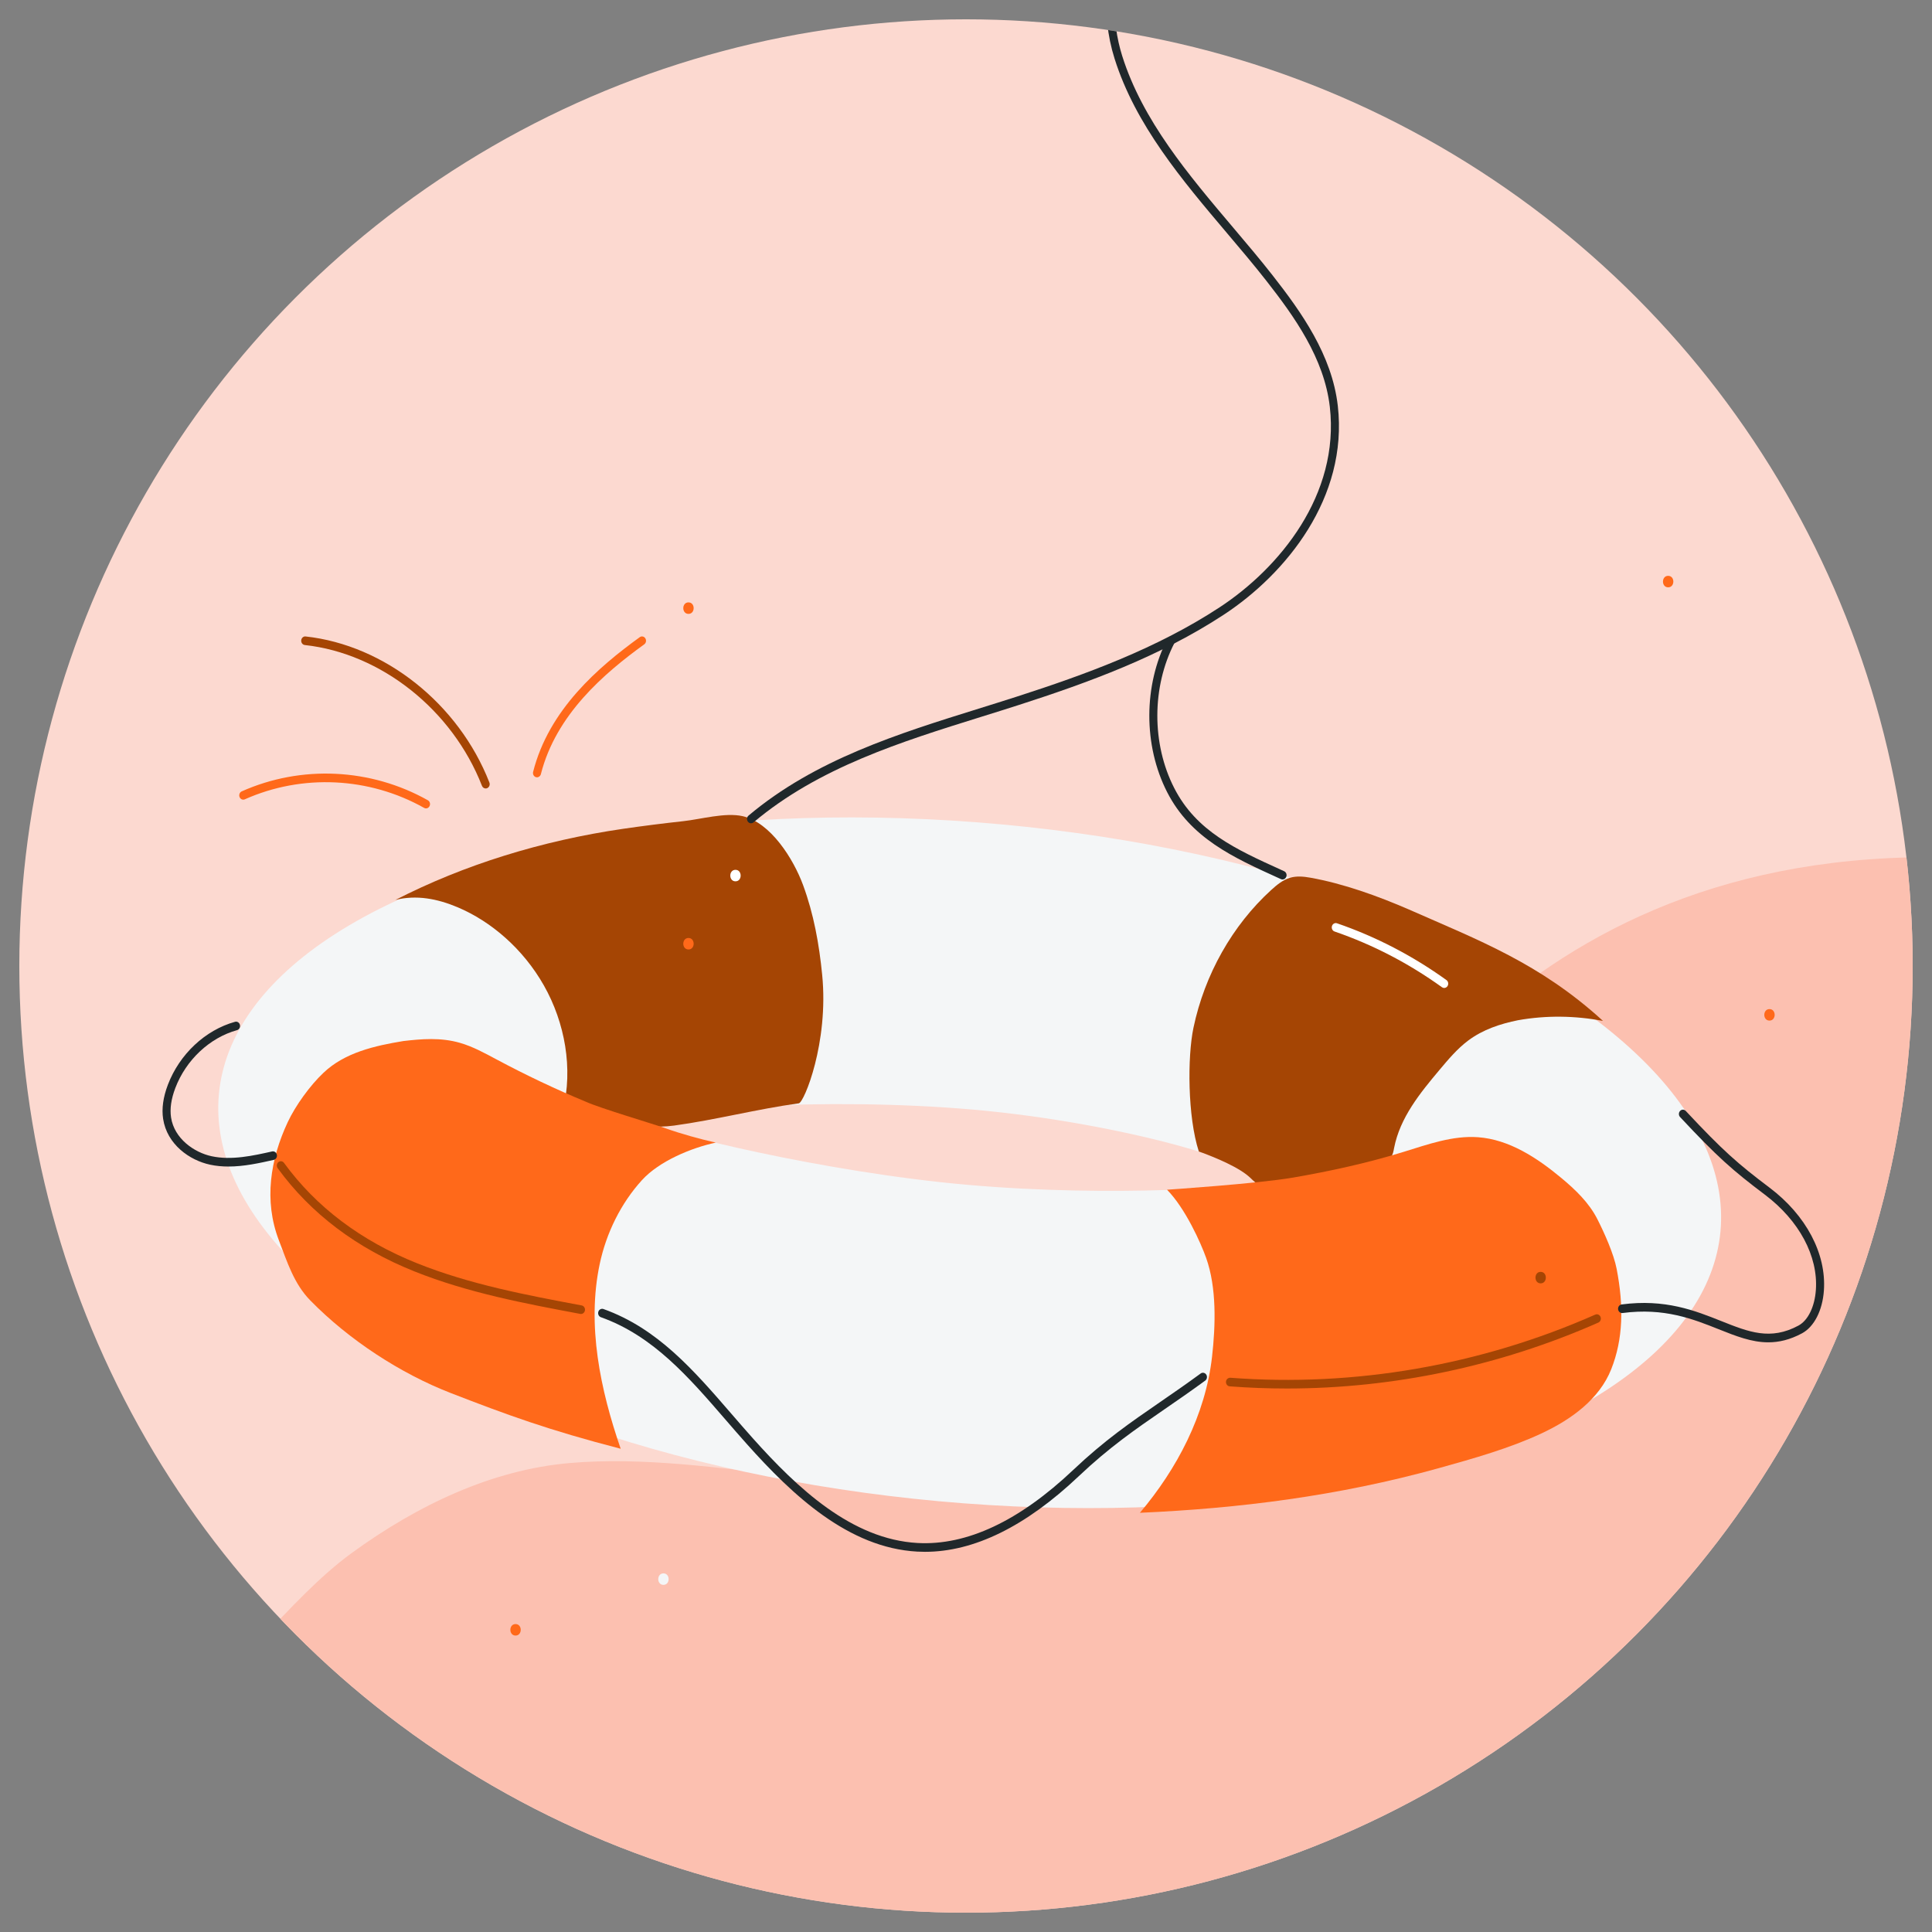 <?xml version="1.0" encoding="utf-8"?>
<!-- Generator: Adobe Illustrator 24.2.3, SVG Export Plug-In . SVG Version: 6.00 Build 0)  -->
<svg version="1.1" id="Layer_1" xmlns="http://www.w3.org/2000/svg" xmlns:xlink="http://www.w3.org/1999/xlink" x="0px" y="0px"
	 viewBox="0 0 500 500" style="enable-background:new 0 0 500 500;" xml:space="preserve">
<rect x="0" y="0" width="500" height="500" fill="#808080" stroke="none"/>
<style type="text/css">
	.st0{fill:#F1A521;}
	.st1{fill:#C2851B;}
	.st2{fill:#E9EAEB;}
	.st3{fill:#E36E43;}
	.st4{fill:#E8EBED;}
	.st5{fill:#CDD0D1;}
	.st6{fill:#7F9499;}
	.st7{fill:#C9CDCE;}
	.st8{fill:#3EC8A8;}
	.st9{fill:#F2EDEF;}
	.st10{fill:#C7C3C4;}
	.st11{fill:#35AD97;}
	.st12{fill:#FFFFFF;}
	.st13{fill:#C45723;}
	.st14{fill:#20282B;}
	.st15{fill:#FCAE91;}
	.st16{clip-path:url(#SVGID_4_);}
	.st17{fill:#FFC880;}
	.st18{fill:#666666;}
	.st19{fill:#77D1F3;}
	.st20{fill:#00B7F2;}
	.st21{fill:#0C71AA;}
	.st22{fill:#A2DFFF;}
	.st23{fill:none;stroke:#0C71AA;stroke-width:1.5;stroke-linecap:round;stroke-linejoin:round;stroke-miterlimit:10;}
	.st24{fill:#2E9179;}
	.st25{fill:#36AD92;}
	.st26{fill:#E1EEE0;}
	.st27{fill:#FCEDD9;}
	.st28{clip-path:url(#SVGID_8_);}
	.st29{fill:#E5F0FB;}
	.st30{clip-path:url(#SVGID_8_);fill:#A6D1FB;}
	.st31{clip-path:url(#SVGID_8_);fill:#FFFFFF;}
	.st32{clip-path:url(#SVGID_10_);}
	.st33{fill:#C7C7C6;}
	.st34{fill:#20282B;stroke:#20282B;stroke-width:1.5;stroke-linecap:round;stroke-linejoin:round;stroke-miterlimit:10;}
	.st35{fill:none;stroke:#FFFFFF;stroke-width:1.5;stroke-linecap:round;stroke-linejoin:round;stroke-miterlimit:10;}
	.st36{fill:none;stroke:#20282B;stroke-width:1.5;stroke-linecap:round;stroke-linejoin:round;stroke-miterlimit:10;}
	.st37{fill:#20282B;stroke:#20282B;stroke-width:1.5;stroke-linejoin:round;stroke-miterlimit:10;}
	.st38{fill:none;stroke:#00B7F2;stroke-width:1.5;stroke-linecap:round;stroke-linejoin:round;stroke-miterlimit:10;}
	.st39{fill:#FF691A;}
	.st40{clip-path:url(#SVGID_12_);}
	.st41{fill:#EB811D;}
	.st42{fill:#A97E55;}
	.st43{clip-path:url(#SVGID_14_);}
	.st44{fill:#D9A37D;}
	.st45{fill:#EE9C37;}
	.st46{clip-path:url(#SVGID_16_);}
	.st47{fill:#FF9326;}
	.st48{fill:#572817;}
	.st49{fill:#FDB406;}
	.st50{clip-path:url(#SVGID_18_);}
	.st51{fill:#EDE2FE;}
	.st52{clip-path:url(#SVGID_20_);}
	.st53{fill:#CDB0FF;}
	.st54{fill:#6C1FB0;}
	.st55{fill:#7C39ED;}
	.st56{fill:#F4F6F7;}
	.st57{fill:#3EC7A7;}
	.st58{clip-path:url(#SVGID_22_);}
	.st59{fill:#AB5B54;}
	.st60{opacity:0.2;clip-path:url(#SVGID_22_);}
	.st61{fill:none;}
	.st62{fill:#3EC8AF;}
	.st63{fill:#319C89;}
	.st64{fill:#78E3CE;}
	.st65{fill:#F6EDD3;}
	.st66{clip-path:url(#SVGID_26_);}
	.st67{fill:#7F3939;}
	.st68{fill:none;stroke:#20282B;stroke-width:2;stroke-linecap:round;stroke-linejoin:round;stroke-miterlimit:10;}
	.st69{fill:#A1F0DE;}
	.st70{fill:none;stroke:#20282B;stroke-miterlimit:10;}
	.st71{fill:#55B4EB;}
	.st72{fill:#FCD2DE;}
	.st73{fill:#F6648C;}
	.st74{fill:#F99FB4;}
	.st75{fill:#A25970;}
	.st76{clip-path:url(#SVGID_28_);}
	.st77{fill:#FAF2F4;}
	.st78{fill:#FCD9D0;}
	.st79{fill:#FCC0B0;}
	.st80{fill:#A54504;}
	.st81{clip-path:url(#SVGID_30_);}
	.st82{fill:#F7F0C1;}
	.st83{fill:#DFC735;}
	.st84{fill:#BAAD68;}
	.st85{clip-path:url(#SVGID_32_);}
	.st86{fill:#EB401C;}
	.st87{fill:#F5EED1;}
	.st88{fill:#E09C53;}
	.st89{fill:#DDF0E9;}
	.st90{fill:#298D6E;}
	.st91{fill:#ABD9CB;}
	.st92{clip-path:url(#SVGID_34_);}
	.st93{fill:#23B084;}
	.st94{fill:#0F4F3B;}
	.st95{fill:#FCE3EA;}
	.st96{clip-path:url(#SVGID_36_);}
	.st97{clip-path:url(#SVGID_38_);}
	.st98{clip-path:url(#SVGID_40_);}
	.st99{clip-path:url(#SVGID_42_);}
	.st100{clip-path:url(#SVGID_44_);}
	.st101{clip-path:url(#SVGID_46_);}
	.st102{clip-path:url(#SVGID_48_);}
	.st103{clip-path:url(#SVGID_52_);}
	.st104{clip-path:url(#SVGID_54_);}
	.st105{clip-path:url(#SVGID_56_);}
	.st106{clip-path:url(#SVGID_58_);}
	.st107{clip-path:url(#SVGID_60_);}
	.st108{clip-path:url(#SVGID_62_);}
</style>
<circle class="st78" cx="250" cy="250" r="245"/>
<g>
	<defs>
		<circle id="SVGID_51_" cx="250" cy="250" r="245"/>
	</defs>
	<clipPath id="SVGID_2_">
		<use xlink:href="#SVGID_51_"  style="overflow:visible;"/>
	</clipPath>
	<g style="clip-path:url(#SVGID_2_);">
		<g>
			<path class="st79" d="M43.104,445.386c17.535-10.159,31.097-31.232,48.005-43.53c16.835-12.244,36.055-21.467,56.334-23.223
				c38.024-3.292,78.279,11.792,115.271,1.806c30.368-8.197,46.249-26.045,65.92-49.264c20.95-24.728,58.14-109.346,170.807-109.346
				c0,0,0,48.284,0,53.507c0,56.683,0,113.367,0,170.05C499.442,545.683,43.104,545.683,43.104,445.386z"/>
		</g>
		<g>
			<g>
				
					<ellipse transform="matrix(0.091 -0.996 0.996 0.091 -71.511 523.37)" class="st56" cx="250.827" cy="300.843" rx="87.945" ry="195.085"/>
			</g>
			<g>
				<path class="st78" d="M170.288,291.35c0.883,1.462,42.097,11.935,80.095,15.282s73.999,0.453,74.699-0.654
					c2.822-4.464-35.209-15.459-73.207-18.807S167.554,286.824,170.288,291.35z"/>
			</g>
			<g>
				<path class="st80" d="M308.865,265.993c2.895-13.793,10.072-26.513,20.124-35.668c1.466-1.335,3.044-2.625,4.9-3.166
					c1.686-0.491,3.476-0.326,5.199-0.019c8.572,1.526,17.514,4.754,25.569,8.249c18.236,8.038,33.885,13.936,50.191,28.816
					c-7.291-1.359-14.667-1.472-22.012-0.168c-4.471,0.908-9.031,2.37-12.905,5.282c-2.802,2.106-5.127,4.872-7.427,7.612
					c-4.998,5.957-10.186,12.305-11.708,20.148c-0.163,0.842-0.303,1.742-0.833,2.388c-0.492,0.599-1.235,0.873-1.944,1.116
					c-7.527,2.576-21.355,4.559-29.191,5.643c-5.092,0.705-3.151-0.432-7.793-3.316c-4.353-2.705-10.78-4.897-10.78-4.897
					C307.325,288.968,307.295,273.476,308.865,265.993z"/>
			</g>
			<g>
				<path class="st80" d="M207.842,229.074c2.756,7.494,4.156,15.27,4.943,23.28c1.716,17.475-4.698,33.001-6.053,33.186
					c-10.736,1.463-21.572,4.298-32.308,5.761c-8.886,1.211-19.945-1.847-28.751-3.955c2.695-10.824,0.521-22.703-4.9-32.282
					c-5.419-9.573-13.746-16.63-22.316-20.255c-5.3-2.242-10.711-3.256-16.113-1.909c17.735-9.098,37.835-15.334,58.961-18.412
					c5.161-0.748,10.334-1.402,15.515-1.968c4.554-0.498,10.89-2.316,15.38-1.296C199.442,212.867,205.347,222.29,207.842,229.074z"
					/>
			</g>
			<g>
				<path class="st39" d="M313.679,351.101c-1.72,15.16-9.106,29.088-18.67,40.408c25.474-1.122,51.189-4.302,77.253-11.526
					c9.279-2.572,18.432-5.192,26.499-8.934c8.067-3.742,15.178-9.048,18.216-16.675c3.12-7.832,3.267-16.359,1.411-25.985
					c-0.755-3.912-3.178-9.304-4.986-12.864c-2.185-4.303-5.699-7.638-9.307-10.646c-6.337-5.282-13.566-9.986-21.575-10.567
					c-6.563-0.477-12.979,1.855-19.301,3.803c-9.399,2.895-18.994,4.99-28.644,6.657c-8.949,1.546-32.55,3.125-32.55,3.125
					c4.763,4.848,8.765,13.832,10.125,17.652C314.886,333.237,314.605,342.944,313.679,351.101z"/>
			</g>
			<g>
				<path class="st39" d="M155.199,327.15c-3.353,15.875,0.17,32.521,5.434,47.789c-18.746-4.853-29.463-8.794-43.941-14.407
					c-13.017-5.047-26.409-13.765-36.419-24.012c-4.177-4.276-5.913-9.821-8.106-15.548c-3.944-10.302-2.187-20.982,2.296-30.562
					c2.031-4.339,5.823-9.541,9.239-12.763c5.526-5.265,13.326-7.016,20.701-8.227c4.672-0.541,9.633-0.974,14.639,0.47
					c3.362,0.97,6.432,2.67,9.472,4.294c7.512,4.012,15.289,7.716,23.095,10.94c3.679,1.693,17.673,5.803,20.831,6.945
					c3.597,1.301,9.062,2.808,12.807,3.634c-6.285,1.342-14.622,4.775-19.112,9.714C160.714,311.38,156.907,319.061,155.199,327.15z
					"/>
			</g>
			<g>
				<path class="st14" d="M239.386,401.61c-0.669,0-1.334-0.019-2-0.055c-17.803-0.978-32.25-14.581-44.035-27.759
					c-1.876-2.096-3.706-4.213-5.521-6.312c-9.681-11.195-18.825-21.768-32.321-26.592c-0.546-0.196-0.84-0.828-0.658-1.412
					c0.182-0.585,0.771-0.893,1.317-0.706c14.001,5.006,23.321,15.784,33.189,27.194c1.807,2.09,3.63,4.197,5.498,6.286
					c11.502,12.861,25.563,26.136,42.639,27.073c12.701,0.689,26.263-5.667,40.263-18.919c8.072-7.64,14.733-12.225,22.445-17.534
					c3.309-2.278,6.731-4.634,10.529-7.413c0.474-0.347,1.123-0.216,1.446,0.292c0.325,0.508,0.203,1.203-0.272,1.55
					c-3.822,2.798-7.256,5.161-10.577,7.448c-7.64,5.26-14.238,9.803-22.192,17.331C265.435,395.047,252.073,401.61,239.386,401.61z
					"/>
			</g>
			<g>
				<path class="st14" d="M59.128,301.898c-1.589,0-3.182-0.139-4.76-0.477c-5.315-1.139-11.134-5.244-12.151-11.848
					c-0.408-2.647,0.005-5.621,1.229-8.835c3.006-7.907,9.665-14.152,17.379-16.297c0.559-0.161,1.124,0.202,1.269,0.799
					c0.144,0.597-0.19,1.206-0.746,1.36c-7.09,1.971-13.212,7.711-15.975,14.98c-1.076,2.828-1.446,5.395-1.102,7.63
					c0.851,5.523,6.042,9.068,10.505,10.024c5.176,1.108,10.74-0.142,15.648-1.242c0.563-0.125,1.115,0.26,1.232,0.864
					c0.118,0.603-0.243,1.194-0.805,1.321C67.186,300.998,63.171,301.898,59.128,301.898z"/>
			</g>
			<g>
				<path class="st14" d="M194.367,213.066c-0.308,0-0.614-0.147-0.819-0.427c-0.355-0.484-0.277-1.185,0.176-1.566
					c17.195-14.476,38.734-21.188,59.563-27.679c3.311-1.031,6.615-2.06,9.893-3.118c17.63-5.687,36.189-12.422,52.471-23.113
					c15.481-10.163,31.098-29.126,28.505-51.862c-1.435-12.581-9.211-23.416-16.387-32.585c-3.2-4.088-6.6-8.105-10.199-12.357
					c-11.659-13.773-23.715-28.016-29.119-45.18c-3.782-12.017-2.375-24.513,3.672-32.611c7.694-10.303,21.458-12.618,31.141-13.462
					c33.674-2.946,67.526,3.693,100.267,10.108c24.757,4.851,50.358,9.867,75.749,10.728c0.575,0.02,1.025,0.535,1.007,1.151
					c-0.018,0.616-0.526,1.043-1.074,1.081c-25.546-0.869-51.224-5.9-76.057-10.765c-32.607-6.388-66.327-12.983-99.723-10.08
					c-9.3,0.812-22.494,3.004-29.685,12.634c-6.704,8.978-6.113,21.643-3.325,30.503c5.265,16.722,17.173,30.789,28.688,44.394
					c3.614,4.268,7.027,8.301,10.253,12.421c7.368,9.415,15.354,20.562,16.858,33.75c2.713,23.787-13.452,43.509-29.485,54.035
					c-16.484,10.823-35.194,17.616-52.958,23.345c-3.286,1.06-6.596,2.092-9.913,3.125c-20.639,6.431-41.98,13.082-58.857,27.291
					C194.819,212.987,194.592,213.066,194.367,213.066z"/>
			</g>
			<g>
				<path class="st14" d="M331.924,227.61c-0.136,0-0.273-0.028-0.405-0.089l-0.733-0.333
					c-11.639-5.284-22.631-10.274-28.722-22.164c-6.19-12.085-6.159-27.685,0.08-39.741c0.279-0.539,0.912-0.732,1.415-0.436
					c0.503,0.299,0.685,0.979,0.405,1.517c-5.9,11.404-5.93,26.156-0.076,37.585c5.743,11.212,15.923,15.835,27.71,21.185
					l0.733,0.333c0.529,0.24,0.777,0.895,0.552,1.463C332.715,227.355,332.329,227.61,331.924,227.61z"/>
			</g>
			<g>
				<path class="st14" d="M457.629,347.393c-4.337,0-8.406-1.623-12.846-3.392c-6.609-2.635-14.099-5.616-24.86-4.193
					c-0.569,0.073-1.09-0.357-1.161-0.969c-0.071-0.612,0.334-1.169,0.905-1.245c11.265-1.498,19.01,1.591,25.842,4.315
					c7.08,2.823,12.676,5.053,19.929,1.153c2.479-1.334,4.207-4.877,4.509-9.248c0.604-8.735-4.328-17.943-13.194-24.628
					c-8.333-6.284-12.225-9.685-21.951-20.097c-0.407-0.434-0.407-1.142-0.001-1.578c0.407-0.436,1.067-0.436,1.472,0
					c9.616,10.294,13.459,13.651,21.679,19.85c9.47,7.142,14.731,17.093,14.072,26.618c-0.356,5.148-2.522,9.392-5.652,11.076
					C463.241,346.74,460.381,347.393,457.629,347.393z"/>
			</g>
			<g>
				<path class="st80" d="M333.034,359.346c-4.937,0-9.867-0.187-14.789-0.562c-0.573-0.044-1.005-0.577-0.964-1.191
					c0.041-0.616,0.546-1.04,1.112-1.034c32.078,2.448,64.742-3.206,94.469-16.343c0.535-0.231,1.141,0.038,1.36,0.606
					c0.219,0.569-0.034,1.222-0.565,1.457C388.194,353.531,360.592,359.346,333.034,359.346z"/>
			</g>
			<g>
				<path class="st80" d="M150.36,340.057c-0.06,0-0.12-0.006-0.181-0.017c-14.276-2.679-29.039-5.449-42.907-10.994
					c-14.944-5.975-26.858-14.966-35.41-26.721c-0.354-0.485-0.272-1.187,0.18-1.566c0.455-0.378,1.108-0.291,1.461,0.195
					c8.312,11.424,19.918,20.173,34.496,26.001c13.688,5.475,28.355,8.227,42.538,10.89c0.567,0.106,0.945,0.684,0.846,1.29
					C151.295,339.675,150.856,340.057,150.36,340.057z"/>
			</g>
		</g>
		<g>
			<path class="st12" d="M373.757,255.683c-0.2,0-0.402-0.061-0.58-0.19c-8.59-6.186-17.942-11.036-27.794-14.421
				c-0.548-0.187-0.849-0.815-0.674-1.402c0.176-0.587,0.762-0.911,1.309-0.722c10.038,3.447,19.566,8.391,28.32,14.694
				c0.477,0.343,0.604,1.036,0.283,1.547C374.421,255.51,374.092,255.683,373.757,255.683z"/>
		</g>
		<g>
			<g>
				<path class="st12" d="M190.341,228.086c1.786,0,1.789-2.975,0-2.975C188.555,225.111,188.552,228.086,190.341,228.086
					L190.341,228.086z"/>
			</g>
		</g>
		<g>
			<g>
				<path class="st39" d="M178.177,245.724c1.786,0,1.789-2.975,0-2.975C176.391,242.748,176.388,245.724,178.177,245.724
					L178.177,245.724z"/>
			</g>
		</g>
		<g>
			<g>
				<path class="st80" d="M398.721,332.133c1.786,0,1.789-2.975,0-2.975C396.935,329.157,396.932,332.133,398.721,332.133
					L398.721,332.133z"/>
			</g>
		</g>
		<g>
			<g>
				<path class="st56" d="M171.7,410.163c1.786,0,1.789-2.975,0-2.975C169.914,407.188,169.911,410.163,171.7,410.163L171.7,410.163
					z"/>
			</g>
		</g>
		<g>
			<g>
				<path class="st39" d="M133.423,423.282c1.786,0,1.789-2.975,0-2.975C131.637,420.306,131.634,423.282,133.423,423.282
					L133.423,423.282z"/>
			</g>
		</g>
		<g>
			<g>
				<path class="st39" d="M457.94,264.128c1.786,0,1.789-2.975,0-2.975C456.154,261.153,456.151,264.128,457.94,264.128
					L457.94,264.128z"/>
			</g>
		</g>
		<g>
			<g>
				<path class="st39" d="M178.177,158.873c1.786,0,1.789-2.975,0-2.975C176.391,155.897,176.388,158.873,178.177,158.873
					L178.177,158.873z"/>
			</g>
		</g>
		<g>
			<g>
				<path class="st39" d="M431.717,151.999c1.786,0,1.789-2.975,0-2.975C429.931,149.024,429.928,151.999,431.717,151.999
					L431.717,151.999z"/>
			</g>
		</g>
		<g>
			<path class="st80" d="M125.693,204.055c-0.407,0-0.794-0.257-0.961-0.686c-7.665-19.635-26.089-34.277-45.845-36.434
				c-0.572-0.062-0.988-0.61-0.93-1.223c0.058-0.612,0.567-1.069,1.141-0.997c20.492,2.237,39.603,17.425,47.554,37.794
				c0.222,0.568-0.028,1.222-0.558,1.459C125.962,204.027,125.826,204.055,125.693,204.055z"/>
		</g>
		<g>
			<path class="st39" d="M110.251,209.215c-0.163,0-0.329-0.041-0.483-0.128c-14.227-8.01-31.575-8.841-46.409-2.221
				c-0.532,0.238-1.14-0.033-1.361-0.601s0.03-1.222,0.561-1.459c15.4-6.87,33.41-6.01,48.176,2.305
				c0.509,0.286,0.705,0.962,0.438,1.506C110.987,208.998,110.625,209.215,110.251,209.215z"/>
		</g>
		<g>
			<path class="st39" d="M138.976,201.167c-0.091,0-0.182-0.013-0.274-0.039c-0.555-0.161-0.882-0.774-0.731-1.37
				c4.098-16.147,16.9-27.109,27.595-34.857c0.476-0.346,1.123-0.212,1.446,0.299c0.322,0.51,0.197,1.204-0.28,1.549
				c-10.397,7.531-22.834,18.156-26.752,33.596C139.853,200.84,139.434,201.167,138.976,201.167z"/>
		</g>
	</g>
</g>
</svg>
